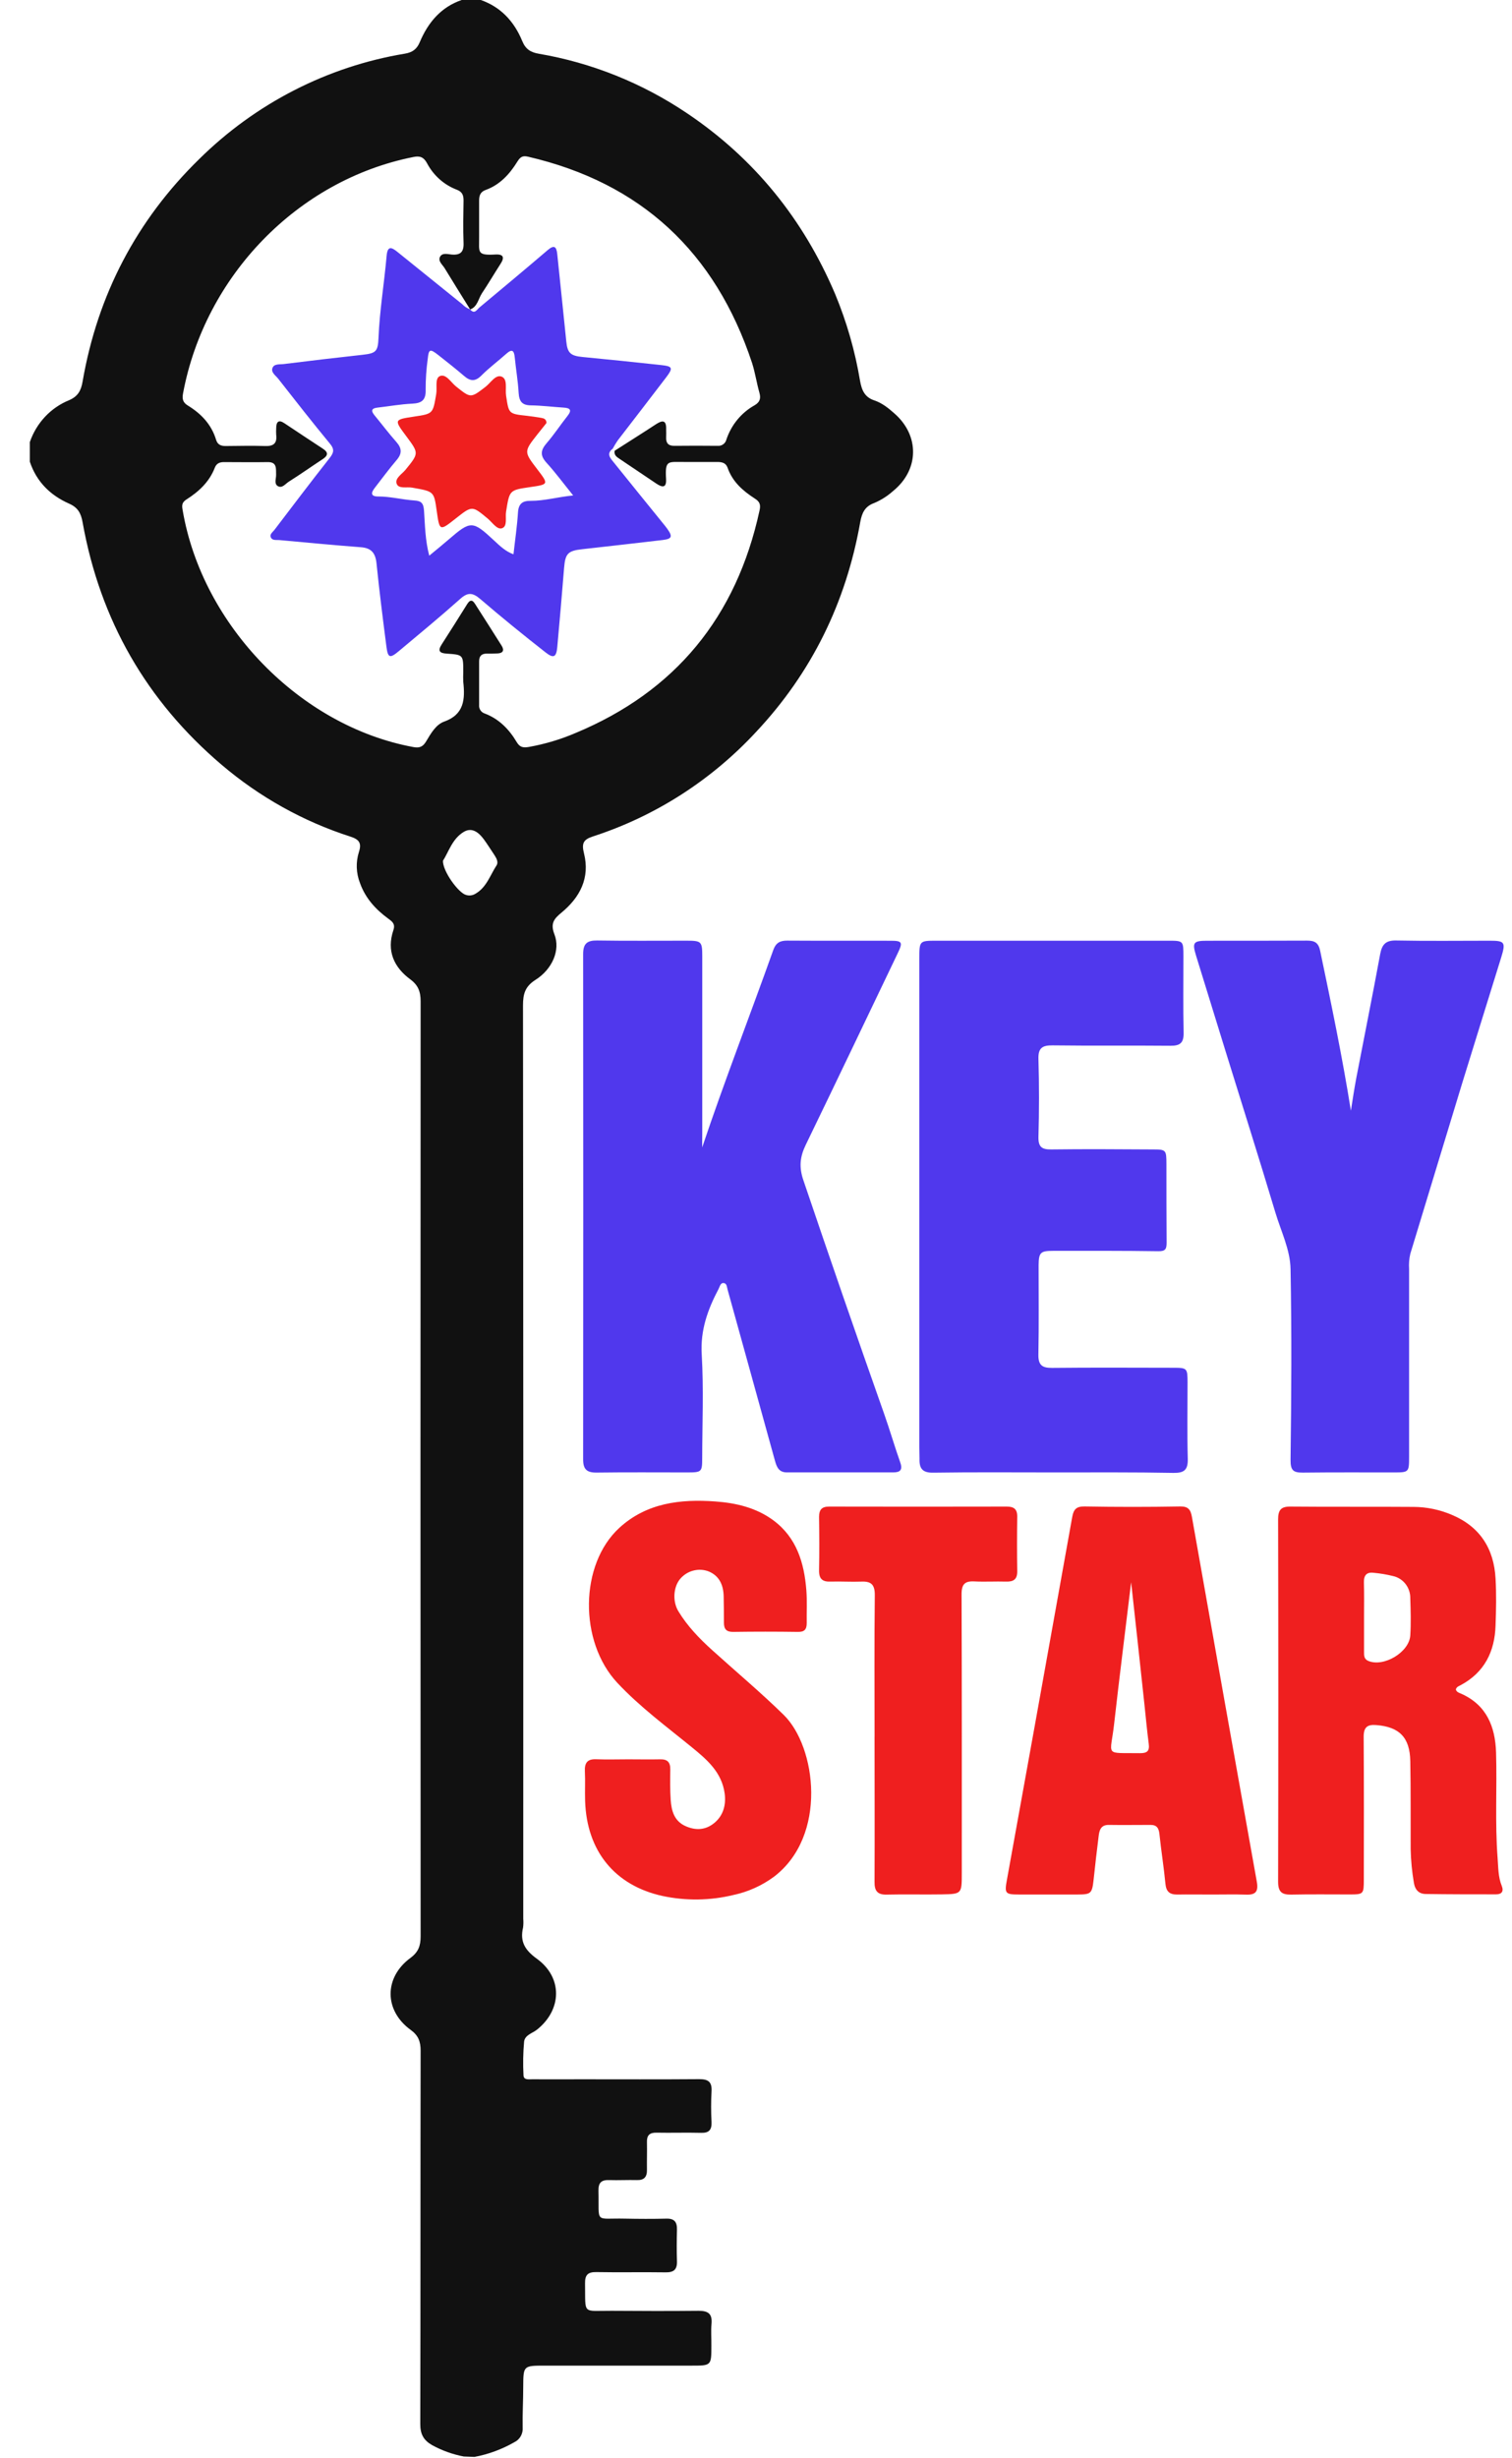 <svg width="48" height="78" viewBox="0 0 48 78" fill="none" xmlns="http://www.w3.org/2000/svg">
<path d="M14.724 77.943C14.37 77.876 14.029 77.753 13.712 77.579C13.449 77.427 13.341 77.235 13.342 76.914C13.352 72.966 13.345 69.017 13.353 65.067C13.353 64.776 13.282 64.585 13.039 64.408C12.192 63.795 12.186 62.746 13.028 62.125C13.285 61.935 13.353 61.738 13.353 61.438C13.347 51.547 13.347 41.657 13.353 31.768C13.353 31.464 13.276 31.261 13.028 31.076C12.506 30.693 12.266 30.171 12.489 29.511C12.554 29.315 12.455 29.243 12.33 29.151C11.929 28.858 11.601 28.503 11.428 28.018C11.305 27.705 11.292 27.358 11.393 27.037C11.487 26.751 11.404 26.636 11.127 26.546C9.63 26.066 8.239 25.29 7.032 24.263C4.655 22.242 3.177 19.678 2.621 16.567C2.57 16.281 2.471 16.102 2.194 15.98C1.604 15.72 1.161 15.291 0.947 14.65V14.028C1.049 13.728 1.214 13.454 1.429 13.224C1.644 12.995 1.905 12.815 2.194 12.698C2.47 12.578 2.572 12.399 2.621 12.112C3.098 9.347 4.34 6.988 6.316 5.055C8.109 3.282 10.389 2.112 12.851 1.703C13.082 1.664 13.229 1.571 13.326 1.338C13.589 0.713 14 0.225 14.656 0H15.264C15.902 0.224 16.326 0.686 16.58 1.305C16.687 1.565 16.85 1.661 17.104 1.705C18.785 1.992 20.39 2.636 21.813 3.595C23.941 5.025 25.499 6.946 26.513 9.331C26.878 10.211 27.143 11.13 27.301 12.072C27.354 12.373 27.443 12.603 27.763 12.707C27.998 12.786 28.198 12.944 28.387 13.112C29.198 13.815 29.185 14.903 28.353 15.579C28.175 15.738 27.973 15.867 27.754 15.96C27.453 16.068 27.361 16.279 27.309 16.568C26.856 19.126 25.762 21.348 24.008 23.218C22.584 24.756 20.801 25.898 18.827 26.538C18.519 26.637 18.459 26.758 18.539 27.075C18.736 27.859 18.409 28.474 17.828 28.954C17.586 29.154 17.466 29.297 17.602 29.65C17.794 30.145 17.536 30.752 16.997 31.092C16.668 31.302 16.603 31.538 16.603 31.904C16.613 41.564 16.615 51.225 16.611 60.885C16.619 60.977 16.617 61.069 16.605 61.161C16.499 61.612 16.671 61.88 17.044 62.15C17.867 62.746 17.842 63.765 17.049 64.398C16.902 64.516 16.664 64.566 16.638 64.78C16.606 65.135 16.6 65.492 16.619 65.848C16.625 66.005 16.785 65.973 16.892 65.974C17.41 65.978 17.927 65.974 18.445 65.974C19.695 65.974 20.944 65.98 22.193 65.97C22.479 65.97 22.608 66.048 22.588 66.363C22.571 66.685 22.571 67.008 22.588 67.33C22.599 67.582 22.506 67.68 22.256 67.673C21.784 67.661 21.311 67.677 20.839 67.668C20.619 67.664 20.531 67.754 20.538 67.973C20.545 68.261 20.533 68.55 20.538 68.839C20.544 69.072 20.451 69.179 20.219 69.172C19.927 69.165 19.633 69.181 19.341 69.172C19.102 69.164 18.993 69.245 18.999 69.508C19.024 70.574 18.856 70.374 19.837 70.396C20.276 70.405 20.715 70.407 21.154 70.396C21.406 70.389 21.497 70.5 21.491 70.745C21.483 71.079 21.48 71.413 21.491 71.746C21.5 72.02 21.382 72.105 21.125 72.1C20.394 72.089 19.662 72.105 18.93 72.092C18.669 72.088 18.568 72.176 18.573 72.449C18.59 73.459 18.469 73.315 19.411 73.32C20.334 73.327 21.258 73.329 22.182 73.32C22.484 73.32 22.618 73.416 22.587 73.74C22.566 73.968 22.587 74.2 22.583 74.43C22.583 75.06 22.583 75.06 21.952 75.06H17.291C16.611 75.06 16.614 75.06 16.61 75.742C16.61 76.168 16.584 76.594 16.593 77.019C16.601 77.116 16.579 77.214 16.532 77.298C16.484 77.383 16.412 77.45 16.325 77.491C15.932 77.716 15.505 77.873 15.062 77.956L14.724 77.943ZM14.926 9.819C14.655 9.383 14.382 8.948 14.115 8.509C14.047 8.397 13.897 8.287 13.97 8.147C14.044 8.008 14.219 8.068 14.345 8.077C14.622 8.098 14.729 7.991 14.716 7.703C14.699 7.255 14.709 6.806 14.716 6.357C14.716 6.191 14.672 6.084 14.5 6.019C14.095 5.865 13.758 5.564 13.554 5.174C13.45 4.985 13.332 4.938 13.117 4.983C9.442 5.716 6.508 8.762 5.812 12.475C5.777 12.663 5.805 12.77 5.966 12.869C6.382 13.124 6.711 13.463 6.859 13.952C6.908 14.114 7.02 14.154 7.167 14.152C7.583 14.148 8.001 14.139 8.416 14.152C8.677 14.162 8.801 14.073 8.768 13.796C8.764 13.727 8.764 13.658 8.768 13.589C8.768 13.382 8.845 13.303 9.033 13.432C9.439 13.701 9.844 13.972 10.251 14.238C10.434 14.357 10.411 14.457 10.244 14.568C9.885 14.804 9.532 15.054 9.167 15.284C9.06 15.351 8.954 15.509 8.814 15.42C8.696 15.345 8.769 15.184 8.765 15.064C8.759 14.869 8.8 14.656 8.495 14.662C8.033 14.67 7.571 14.662 7.109 14.662C6.975 14.662 6.872 14.701 6.818 14.843C6.644 15.292 6.31 15.599 5.923 15.845C5.774 15.94 5.769 16.032 5.798 16.185C6.419 19.846 9.538 23.045 13.123 23.704C13.328 23.742 13.431 23.689 13.532 23.517C13.678 23.272 13.84 22.989 14.1 22.896C14.735 22.672 14.768 22.188 14.707 21.636C14.702 21.533 14.702 21.43 14.707 21.326C14.707 20.775 14.707 20.775 14.182 20.739C13.963 20.725 13.884 20.66 14.021 20.448C14.293 20.025 14.562 19.6 14.828 19.173C14.905 19.048 14.982 19.006 15.076 19.154C15.359 19.598 15.645 20.04 15.923 20.485C16.016 20.632 15.972 20.725 15.795 20.733C15.682 20.738 15.569 20.74 15.457 20.738C15.29 20.738 15.209 20.813 15.21 20.987C15.21 21.447 15.21 21.908 15.21 22.369C15.204 22.426 15.218 22.484 15.25 22.533C15.281 22.581 15.327 22.618 15.381 22.636C15.835 22.806 16.16 23.135 16.404 23.547C16.506 23.72 16.619 23.729 16.796 23.699C17.304 23.608 17.799 23.46 18.275 23.256C21.424 21.945 23.379 19.59 24.115 16.186C24.153 16.01 24.115 15.913 23.961 15.818C23.586 15.576 23.252 15.287 23.097 14.838C23.041 14.68 22.91 14.658 22.767 14.658C22.419 14.658 22.069 14.658 21.721 14.658C21.207 14.663 21.109 14.58 21.145 15.197C21.162 15.485 21.029 15.473 20.837 15.345C20.452 15.084 20.067 14.828 19.683 14.569C19.589 14.506 19.485 14.447 19.512 14.303C19.95 14.022 20.391 13.746 20.825 13.461C21.037 13.322 21.158 13.329 21.148 13.627C21.148 13.706 21.153 13.784 21.148 13.869C21.138 14.054 21.212 14.147 21.402 14.146C21.864 14.141 22.326 14.141 22.788 14.146C22.85 14.151 22.912 14.133 22.962 14.095C23.012 14.058 23.048 14.003 23.062 13.941C23.218 13.478 23.537 13.092 23.957 12.858C24.126 12.758 24.159 12.641 24.108 12.459C24.02 12.149 23.974 11.829 23.877 11.523C22.706 7.984 20.335 5.8 16.764 4.972C16.586 4.93 16.512 4.984 16.419 5.136C16.175 5.53 15.865 5.866 15.418 6.027C15.244 6.09 15.209 6.211 15.21 6.375C15.21 6.754 15.21 7.135 15.21 7.515C15.215 8.005 15.123 8.109 15.729 8.075C15.992 8.06 16.022 8.175 15.883 8.383C15.685 8.691 15.498 9.009 15.296 9.311C15.184 9.485 15.157 9.733 14.926 9.819ZM14.062 27.312C14.054 27.647 14.557 28.336 14.796 28.396C14.843 28.411 14.893 28.416 14.943 28.41C14.992 28.405 15.04 28.389 15.084 28.363C15.444 28.163 15.558 27.773 15.764 27.457C15.827 27.361 15.764 27.233 15.699 27.135C15.585 26.965 15.477 26.791 15.356 26.626C15.196 26.411 14.983 26.24 14.723 26.395C14.358 26.612 14.242 27.032 14.062 27.312Z" fill="#111111"/>
<path d="M22.291 36.407C23.017 34.25 23.813 32.212 24.546 30.151C24.633 29.907 24.767 29.844 24.997 29.845C26.088 29.852 27.181 29.845 28.272 29.849C28.644 29.849 28.668 29.895 28.498 30.248C27.529 32.272 26.562 34.298 25.583 36.317C25.399 36.696 25.356 37.019 25.506 37.454C26.345 39.931 27.199 42.401 28.07 44.866C28.249 45.373 28.398 45.889 28.578 46.398C28.666 46.644 28.572 46.718 28.355 46.718C27.229 46.718 26.104 46.718 24.979 46.718C24.724 46.718 24.657 46.544 24.603 46.352C24.323 45.346 24.045 44.341 23.768 43.335L23.097 40.915C23.076 40.836 23.075 40.733 22.99 40.714C22.873 40.688 22.855 40.814 22.816 40.889C22.472 41.54 22.23 42.197 22.277 42.977C22.341 44.068 22.294 45.164 22.292 46.258C22.292 46.703 22.275 46.718 21.83 46.719C20.862 46.719 19.895 46.711 18.926 46.724C18.618 46.724 18.511 46.609 18.512 46.298C18.517 40.955 18.517 35.613 18.512 30.271C18.512 29.932 18.647 29.837 18.959 29.841C19.904 29.856 20.85 29.846 21.795 29.847C22.27 29.847 22.294 29.871 22.294 30.351C22.294 32.205 22.294 34.059 22.294 35.913L22.291 36.407Z" fill="#5038ED"/>
<path d="M33.445 46.719C32.174 46.719 30.901 46.708 29.63 46.727C29.3 46.733 29.182 46.609 29.191 46.296C29.191 46.17 29.185 46.044 29.185 45.917V30.411C29.185 29.853 29.19 29.848 29.724 29.848H37.084C37.568 29.848 37.569 29.848 37.569 30.35C37.569 31.155 37.558 31.962 37.575 32.767C37.582 33.089 37.464 33.184 37.161 33.181C35.913 33.169 34.664 33.185 33.415 33.169C33.083 33.165 32.953 33.255 32.967 33.614C32.991 34.431 32.99 35.249 32.967 36.066C32.959 36.394 33.073 36.474 33.372 36.471C34.441 36.457 35.511 36.465 36.58 36.471C37.021 36.471 37.028 36.48 37.029 36.939C37.029 37.768 37.029 38.592 37.035 39.425C37.035 39.626 37.002 39.703 36.776 39.7C35.662 39.683 34.548 39.688 33.434 39.688C33.031 39.688 32.977 39.74 32.972 40.14C32.972 41.085 32.983 42.03 32.965 42.975C32.958 43.316 33.086 43.405 33.399 43.402C34.682 43.389 35.965 43.396 37.248 43.398C37.688 43.398 37.699 43.411 37.7 43.87C37.7 44.675 37.685 45.481 37.707 46.287C37.717 46.646 37.585 46.738 37.255 46.734C35.989 46.71 34.717 46.719 33.445 46.719Z" fill="#5038ED"/>
<path d="M42.885 35.241C42.941 34.894 42.992 34.545 43.058 34.199C43.309 32.891 43.574 31.584 43.815 30.274C43.874 29.956 43.999 29.834 44.327 29.841C45.317 29.861 46.307 29.848 47.298 29.848C47.768 29.848 47.805 29.896 47.659 30.372C47.253 31.688 46.839 33.001 46.435 34.316C45.877 36.136 45.329 37.961 44.772 39.781C44.735 39.938 44.722 40.1 44.733 40.261C44.733 42.253 44.733 44.245 44.733 46.236C44.733 46.709 44.72 46.719 44.259 46.719C43.291 46.719 42.323 46.714 41.355 46.725C41.059 46.725 40.966 46.658 40.97 46.314C40.997 44.299 41.008 42.284 40.97 40.269C40.959 39.652 40.668 39.071 40.49 38.479C39.982 36.786 39.448 35.101 38.925 33.413C38.606 32.385 38.289 31.357 37.972 30.328C37.842 29.904 37.882 29.85 38.319 29.849C39.377 29.849 40.434 29.849 41.493 29.845C41.729 29.845 41.855 29.904 41.91 30.169C42.262 31.851 42.614 33.534 42.885 35.241Z" fill="#5038ED"/>
<path d="M46.217 53.603C46.241 53.696 46.329 53.713 46.396 53.744C47.191 54.102 47.469 54.782 47.494 55.608C47.527 56.723 47.457 57.84 47.543 58.954C47.566 59.254 47.559 59.552 47.674 59.836C47.744 60.01 47.674 60.106 47.496 60.106C46.754 60.106 46.012 60.106 45.27 60.095C45.047 60.095 44.923 59.969 44.885 59.739C44.825 59.387 44.791 59.032 44.783 58.676C44.779 57.743 44.789 56.81 44.771 55.879C44.757 55.124 44.422 54.793 43.693 54.735C43.406 54.712 43.289 54.801 43.291 55.114C43.302 56.622 43.297 58.129 43.296 59.637C43.296 60.098 43.285 60.109 42.85 60.109C42.234 60.109 41.611 60.101 40.993 60.114C40.698 60.12 40.574 60.035 40.575 59.703C40.584 55.871 40.584 52.04 40.575 48.208C40.575 47.913 40.667 47.8 40.96 47.803C42.269 47.815 43.571 47.803 44.876 47.813C45.294 47.815 45.707 47.901 46.093 48.066C46.975 48.438 47.426 49.129 47.478 50.088C47.506 50.582 47.496 51.078 47.478 51.572C47.453 52.404 47.125 53.06 46.383 53.462C46.33 53.495 46.245 53.511 46.217 53.603ZM43.303 51.308C43.303 51.676 43.303 52.044 43.303 52.41C43.303 52.524 43.299 52.641 43.434 52.698C43.924 52.907 44.738 52.427 44.771 51.889C44.795 51.5 44.784 51.108 44.771 50.718C44.775 50.554 44.723 50.394 44.625 50.265C44.527 50.136 44.388 50.045 44.232 50.009C44.025 49.957 43.814 49.922 43.602 49.903C43.389 49.877 43.294 49.982 43.299 50.203C43.309 50.573 43.304 50.94 43.303 51.308Z" fill="#EF1F1F"/>
<path d="M38.477 60.112C38.106 60.112 37.735 60.106 37.364 60.112C37.133 60.112 37.022 60.021 36.998 59.772C36.947 59.246 36.863 58.724 36.808 58.198C36.788 58.002 36.721 57.901 36.521 57.903C36.082 57.903 35.643 57.91 35.205 57.903C34.932 57.897 34.897 58.09 34.874 58.289C34.818 58.733 34.767 59.179 34.72 59.623C34.669 60.08 34.643 60.11 34.208 60.111C33.589 60.111 32.97 60.111 32.352 60.111C31.91 60.111 31.884 60.081 31.967 59.638C32.258 58.02 32.55 56.403 32.844 54.787C33.244 52.57 33.642 50.354 34.038 48.138C34.082 47.889 34.169 47.795 34.432 47.799C35.444 47.817 36.457 47.817 37.469 47.799C37.721 47.795 37.798 47.901 37.838 48.127C38.52 51.985 39.207 55.843 39.898 59.701C39.955 60.016 39.864 60.126 39.562 60.115C39.199 60.103 38.838 60.112 38.477 60.112ZM35.909 50.203C35.723 51.745 35.536 53.215 35.37 54.691C35.252 55.752 35.035 55.609 36.192 55.627C36.411 55.627 36.5 55.565 36.468 55.329C36.412 54.907 36.375 54.483 36.329 54.061C36.194 52.792 36.054 51.525 35.909 50.203Z" fill="#EF1F1F"/>
<path d="M19.942 55.822C20.279 55.822 20.617 55.829 20.954 55.822C21.186 55.816 21.283 55.911 21.279 56.147C21.275 56.469 21.27 56.793 21.292 57.113C21.316 57.456 21.404 57.777 21.754 57.937C22.08 58.086 22.398 58.072 22.678 57.84C22.958 57.609 23.053 57.277 23.006 56.911C22.916 56.231 22.439 55.827 21.964 55.44C21.156 54.78 20.313 54.16 19.596 53.393C18.374 52.084 18.398 49.636 19.662 48.477C20.528 47.683 21.602 47.561 22.704 47.64C23.359 47.687 24 47.833 24.551 48.239C25.288 48.785 25.532 49.587 25.599 50.464C25.625 50.807 25.604 51.154 25.61 51.499C25.61 51.702 25.537 51.783 25.329 51.779C24.642 51.769 23.956 51.769 23.269 51.779C23.06 51.779 22.983 51.689 22.982 51.494C22.982 51.218 22.979 50.942 22.974 50.665C22.969 50.302 22.843 50.005 22.5 49.861C22.34 49.799 22.166 49.791 22.002 49.836C21.837 49.88 21.69 49.977 21.581 50.111C21.379 50.364 21.346 50.807 21.533 51.12C21.818 51.592 22.198 51.986 22.605 52.354C23.363 53.039 24.144 53.693 24.878 54.411C25.917 55.426 26.274 58.249 24.571 59.547C24.186 59.831 23.746 60.028 23.281 60.127C22.545 60.305 21.779 60.316 21.038 60.159C19.52 59.829 18.624 58.731 18.575 57.139C18.565 56.829 18.583 56.517 18.568 56.207C18.553 55.928 18.652 55.806 18.935 55.82C19.266 55.833 19.604 55.822 19.942 55.822Z" fill="#EF1F1F"/>
<path d="M27.764 55.108C27.764 53.612 27.754 52.116 27.771 50.62C27.776 50.278 27.656 50.17 27.345 50.183C27.019 50.195 26.692 50.173 26.366 50.183C26.109 50.193 25.997 50.096 26.002 49.825C26.013 49.26 26.01 48.696 26.002 48.132C26.002 47.896 26.093 47.802 26.324 47.803C28.204 47.807 30.083 47.807 31.963 47.803C32.185 47.803 32.296 47.882 32.293 48.122C32.285 48.698 32.284 49.273 32.293 49.849C32.298 50.113 32.176 50.189 31.941 50.183C31.604 50.173 31.265 50.194 30.928 50.177C30.627 50.162 30.524 50.269 30.526 50.592C30.537 53.539 30.533 56.487 30.533 59.434C30.533 60.089 30.533 60.096 29.903 60.107C29.318 60.117 28.732 60.1 28.147 60.114C27.849 60.122 27.757 59.989 27.763 59.7C27.77 58.169 27.763 56.637 27.763 55.107L27.764 55.108Z" fill="#EF1F1F"/>
<path d="M14.926 9.816C15.062 9.987 15.14 9.823 15.223 9.754C15.946 9.152 16.668 8.55 17.383 7.939C17.591 7.761 17.666 7.819 17.691 8.067C17.785 8.991 17.885 9.915 17.978 10.84C18.015 11.202 18.115 11.291 18.495 11.327C19.334 11.408 20.172 11.494 21.007 11.585C21.353 11.624 21.372 11.678 21.149 11.972C20.639 12.643 20.12 13.31 19.61 13.975C19.552 14.059 19.5 14.146 19.452 14.236C19.237 14.397 19.379 14.541 19.483 14.67C20.01 15.328 20.544 15.982 21.075 16.639C21.11 16.683 21.147 16.727 21.18 16.774C21.361 17.027 21.334 17.1 21.03 17.135C20.182 17.235 19.334 17.331 18.484 17.426C18.03 17.475 17.945 17.564 17.908 18.015C17.84 18.851 17.769 19.687 17.692 20.523C17.663 20.85 17.578 20.903 17.32 20.701C16.617 20.15 15.92 19.585 15.242 19.003C15.004 18.8 14.847 18.789 14.61 19.003C13.974 19.57 13.317 20.111 12.666 20.656C12.377 20.899 12.314 20.88 12.267 20.514C12.154 19.636 12.042 18.757 11.953 17.877C11.919 17.542 11.785 17.387 11.454 17.363C10.591 17.298 9.729 17.214 8.867 17.136C8.77 17.127 8.644 17.159 8.596 17.046C8.555 16.948 8.659 16.883 8.712 16.813C9.292 16.053 9.867 15.29 10.46 14.539C10.594 14.368 10.628 14.262 10.474 14.077C9.916 13.402 9.376 12.711 8.836 12.022C8.759 11.919 8.597 11.822 8.649 11.678C8.7 11.535 8.88 11.567 9.008 11.551C9.846 11.446 10.684 11.348 11.522 11.256C11.937 11.209 11.998 11.149 12.016 10.723C12.052 9.849 12.197 8.987 12.274 8.117C12.302 7.802 12.421 7.835 12.609 7.987C13.297 8.542 13.986 9.098 14.676 9.653C14.745 9.727 14.831 9.783 14.926 9.816ZM18.196 15.72C17.882 15.332 17.631 14.991 17.35 14.683C17.143 14.456 17.159 14.289 17.35 14.066C17.588 13.792 17.788 13.484 18.014 13.2C18.163 13.011 18.104 12.946 17.892 12.933C17.545 12.911 17.2 12.867 16.85 12.862C16.574 12.858 16.482 12.736 16.465 12.468C16.444 12.091 16.378 11.715 16.341 11.338C16.32 11.12 16.255 11.064 16.078 11.221C15.814 11.457 15.531 11.666 15.283 11.915C15.085 12.115 14.927 12.097 14.732 11.928C14.465 11.699 14.188 11.482 13.912 11.264C13.65 11.059 13.61 11.073 13.578 11.394C13.534 11.713 13.512 12.034 13.513 12.356C13.526 12.693 13.391 12.795 13.084 12.808C12.714 12.825 12.347 12.892 11.979 12.934C11.792 12.956 11.772 13.034 11.889 13.177C12.12 13.458 12.341 13.75 12.582 14.023C12.757 14.221 12.77 14.387 12.594 14.594C12.35 14.879 12.128 15.184 11.896 15.481C11.77 15.643 11.768 15.754 12.009 15.753C12.394 15.753 12.767 15.853 13.148 15.879C13.37 15.893 13.444 15.957 13.461 16.204C13.493 16.665 13.496 17.135 13.627 17.631C13.858 17.441 14.058 17.278 14.255 17.108C14.944 16.513 15.006 16.517 15.685 17.15C15.869 17.322 16.053 17.499 16.301 17.587C16.352 17.127 16.417 16.694 16.444 16.26C16.462 15.971 16.598 15.887 16.853 15.891C17.284 15.892 17.697 15.77 18.199 15.72H18.196Z" fill="#5038ED"/>
<path d="M17.349 13.421C17.259 13.534 17.159 13.658 17.062 13.78C16.629 14.331 16.629 14.331 17.055 14.888C17.423 15.369 17.423 15.369 16.824 15.456C16.166 15.552 16.176 15.554 16.066 16.234C16.035 16.416 16.119 16.7 15.936 16.761C15.778 16.814 15.628 16.574 15.482 16.453C14.987 16.043 14.99 16.039 14.472 16.448C13.954 16.857 13.955 16.856 13.862 16.198C13.776 15.586 13.775 15.595 13.081 15.472C12.912 15.442 12.653 15.52 12.592 15.347C12.531 15.175 12.757 15.046 12.87 14.91C13.299 14.382 13.302 14.384 12.903 13.848C12.503 13.312 12.507 13.316 13.146 13.218C13.753 13.128 13.742 13.126 13.848 12.503C13.883 12.304 13.798 11.997 13.97 11.931C14.161 11.856 14.315 12.132 14.477 12.262C14.946 12.636 14.939 12.637 15.413 12.274C15.579 12.146 15.735 11.87 15.929 11.952C16.123 12.034 16.034 12.345 16.066 12.551C16.153 13.128 16.142 13.129 16.718 13.192C16.872 13.208 17.031 13.234 17.186 13.259C17.269 13.274 17.345 13.299 17.349 13.421Z" fill="#EF1F1F"/>
</svg>

